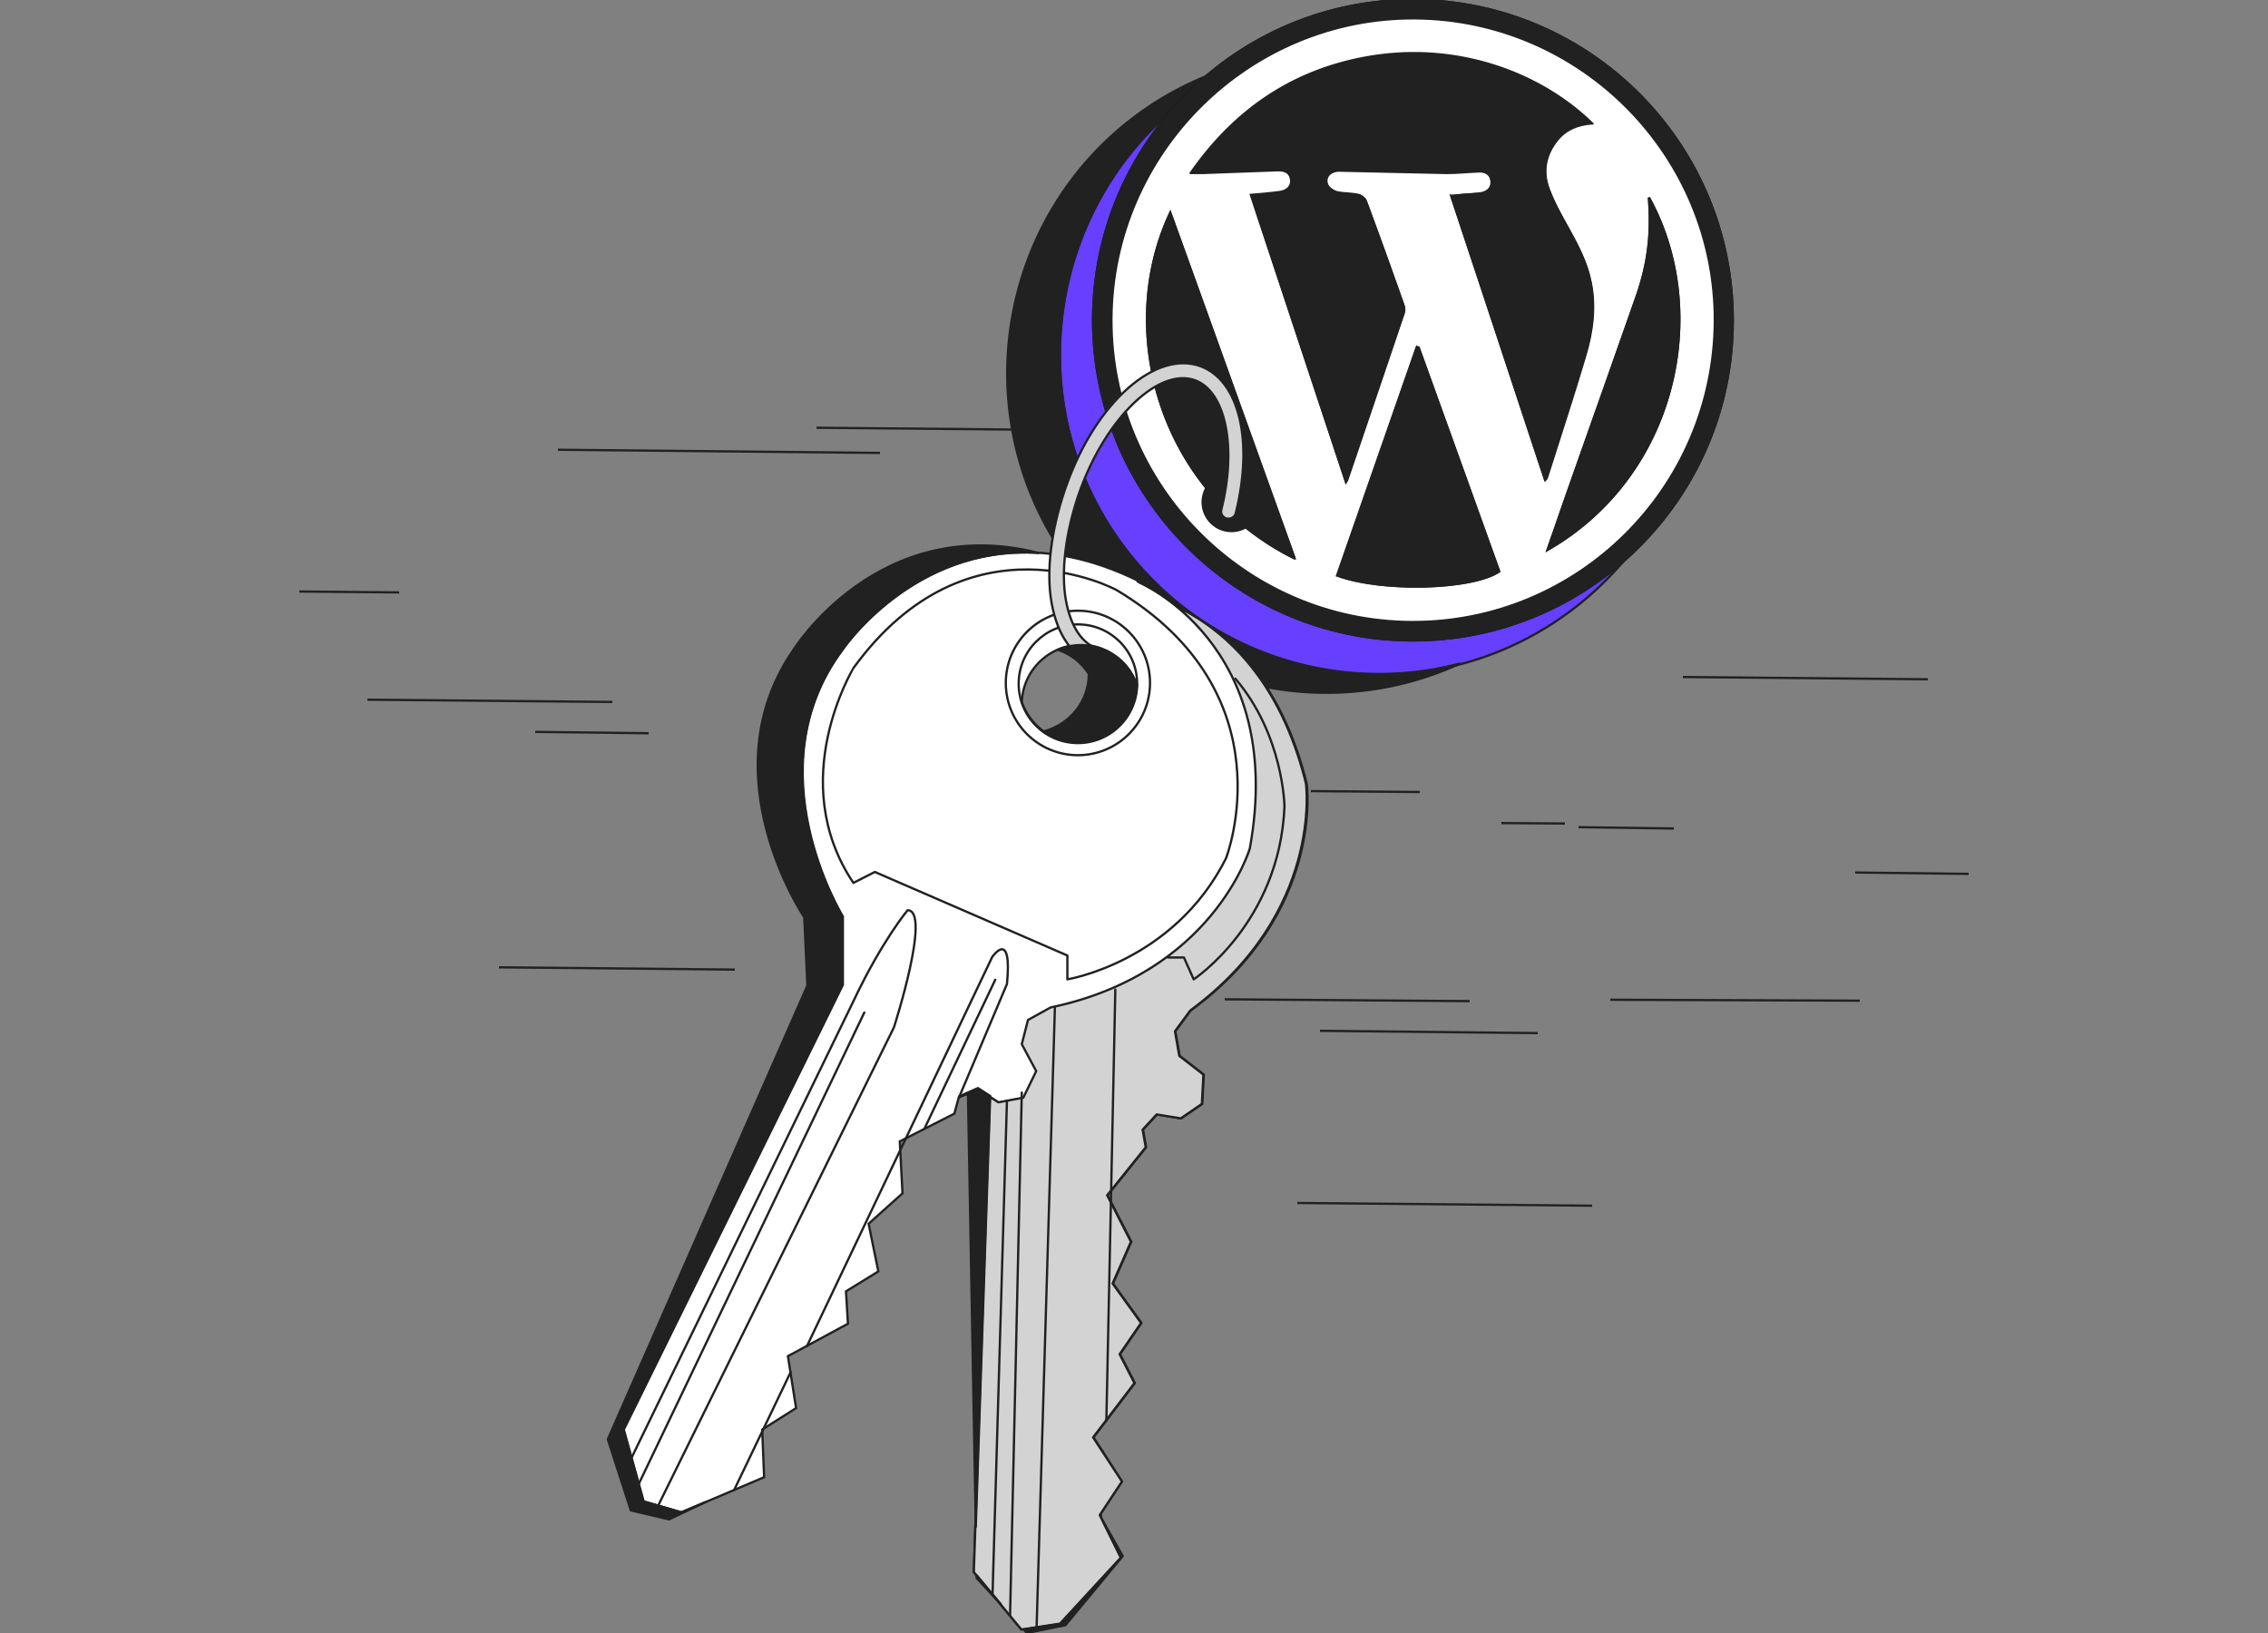 <svg width="500" height="360" xmlns="http://www.w3.org/2000/svg"><rect width="100%" height="100%" fill="#808080" stroke="none"/><g stroke-width=".5" fill="none" fill-rule="evenodd"><g transform="translate(134)"><path d="M227.89 37.534C205.635 5.683 161.638-2.064 129.758 20.23c-31.88 22.295-39.7 66.542-17.358 98.479 22.342 31.85 66.339 39.598 98.133 17.216 31.881-22.381 39.615-66.456 17.359-98.392z" stroke="#212121" fill="#6640FE" fill-rule="nonzero" stroke-linecap="round" stroke-linejoin="round"/><path d="M112.399 118.624c-22.343-31.85-14.523-76.184 17.358-98.479a81.344 81.344 0 0 1 10.913-6.284 71.19 71.19 0 0 0-22.514 10.416c-31.88 22.295-39.7 66.542-17.358 98.479 19.85 28.321 56.8 37.532 87.134 23.5-27.67 7.317-58.175-2.84-75.533-27.632z" stroke="#212121" fill="#212121" fill-rule="nonzero"/><g fill-rule="nonzero"><path d="M177.191 141.178c38.927.172 70.636-31.335 70.808-70.244C248.17 32.024 216.805.26 177.88.002c-38.842-.259-70.808 31.334-70.894 70.33-.086 38.909 31.365 70.673 70.206 70.846z" stroke="#0D0B30" fill="#FFF"/><path d="M177.191 141.178c-38.841-.173-70.378-31.937-70.207-70.847.173-38.995 32.053-70.588 70.894-70.33C216.805.26 248.17 32.025 248 70.935c-.086 38.91-31.881 70.416-70.808 70.244zm0-4.046c36.607.172 66.597-29.44 66.855-66.198.258-36.585-29.389-66.628-66.082-66.887-36.607-.258-66.769 29.613-66.94 66.284-.086 36.672 29.56 66.628 66.167 66.801z" stroke="#212121" fill="#212121"/><path d="M177.191 137.132c-36.607-.173-66.34-30.216-66.168-66.8.172-36.672 30.334-66.543 66.941-66.285 36.693.259 66.34 30.388 66.082 66.887-.258 36.757-30.248 66.37-66.855 66.198zm8.765-93.917c6.96 21.004 13.835 41.664 20.71 62.582.257-.258.343-.344.343-.43 2.836-8.953 5.758-17.82 8.422-26.772 1.632-5.423 2.406-10.932 1.203-16.528-.86-4.218-2.836-7.92-4.899-11.62-1.632-2.842-3.179-5.682-4.296-8.695-1.461-3.874-.774-7.662 1.89-10.933 1.89-2.324 4.469-3.357 7.562-3.615-11.6-11.191-30.076-17.905-49.582-14.376-16.155 2.927-28.873 11.449-38.583 25.308h2.492c5.5-.172 10.913-.43 16.412-.602 1.891-.086 2.922.688 3.094 2.238.172 1.55-.86 2.582-2.75 2.754-1.976.259-3.953.43-6.1.603 6.96 21.09 13.92 42.008 20.88 63.099.172-.345.258-.345.258-.43 4.125-12.224 8.336-24.534 12.46-36.758.172-.516.172-1.291-.086-1.808-2.75-7.661-5.413-15.236-8.249-22.812-.172-.602-1.031-1.205-1.633-1.29-1.547-.345-3.18-.26-4.726-.604-.773-.172-1.805-.86-2.148-1.635-.774-1.808.601-3.357 2.75-3.271l23.63.516c2.32 0 4.641-.258 7.047-.344 1.719-.086 2.75.86 2.836 2.324.086 1.377-.86 2.497-2.492 2.669-2.148 0-4.21.172-6.445.43zm-7.218 33.4h-.43c-5.843 16.786-11.687 33.487-17.53 50.273 9.796 3.615 29.646 3.099 35.662-.861-5.844-16.528-11.773-32.97-17.702-49.412zM151.41 123.1c-9.193-25.567-18.302-50.789-27.41-76.183-12.202 25.997-2.406 61.463 27.412 76.183zm78.112-79.54c.602 7.833-.086 14.203-2.664 21.692-5.07 14.462-10.14 28.924-15.295 43.386-1.461 4.132-2.836 8.178-4.383 12.568 28.53-16.356 36.177-52.51 22.342-77.647z" stroke="#212121" fill="#FFF"/><path d="M185.956 43.215c2.234-.258 4.297-.344 6.359-.602 1.633-.173 2.664-1.292 2.492-2.669-.086-1.463-1.117-2.324-2.836-2.324-2.32.086-4.64.344-7.046.344-7.906-.086-15.726-.344-23.631-.516-2.149-.086-3.61 1.55-2.75 3.27.344.69 1.289 1.378 2.148 1.636 1.547.345 3.18.259 4.726.603.602.086 1.461.775 1.633 1.291 2.836 7.575 5.586 15.237 8.25 22.812.171.517.257 1.291.085 1.808a4564.477 4564.477 0 0 1-12.46 36.757c0 .086-.086.086-.257.43-6.96-21.09-13.921-42.008-20.882-63.098 2.148-.172 4.125-.344 6.101-.603 1.89-.172 2.922-1.29 2.75-2.754-.172-1.55-1.203-2.238-3.093-2.238-5.5.172-10.914.43-16.413.602h-2.492c9.71-13.86 22.428-22.381 38.583-25.308 19.506-3.53 37.982 3.185 49.582 14.376-3.093.172-5.585 1.29-7.562 3.615-2.663 3.271-3.35 7.059-1.89 10.933 1.117 3.012 2.75 5.853 4.297 8.694 2.062 3.702 3.952 7.403 4.898 11.621 1.203 5.682.43 11.19-1.203 16.528-2.664 8.953-5.586 17.82-8.422 26.772 0 .086-.172.172-.343.43-6.875-20.746-13.664-41.492-20.624-62.41z" stroke="#212121" fill="#212121"/><path d="m178.738 76.615 17.788 49.326c-6.016 4.046-25.866 4.562-35.662.86a33367.97 33367.97 0 0 0 17.53-50.272c.086.086.258.086.344.086zM151.411 123.1C121.593 108.294 111.797 72.914 124 46.917c9.195 25.394 18.218 50.616 27.412 76.183zm78.112-79.54c13.835 25.136 6.187 61.29-22.342 77.646 1.547-4.304 2.922-8.436 4.383-12.568 5.07-14.462 10.225-28.924 15.295-43.386 2.578-7.403 3.266-13.859 2.664-21.693z" stroke="#212121" fill="#212121"/></g><ellipse stroke="#212121" fill="#212121" fill-rule="nonzero" cx="137.491" cy="110.704" rx="6.359" ry="6.37"/><path d="M113.086 142.038c-4.383-2.927-10.14-3.53-15.382-1.205a15.607 15.607 0 0 0-6.1 4.907" stroke="#212121" stroke-linecap="round" stroke-linejoin="round"/><path d="M154.075 172.77c-5.585-22.554-17.444-33.4-27.841-38.651-4.985-4.305-9.195-6.026-9.195-6.026-41.333-20.402-65.222 15.064-65.222 15.064-19.936 26.514 0 58.881 0 58.881v15.064L3.523 315.151l4.383 15.84 8.335 2.41 18.218-7.748-.43-10.502 7.476-4.735-1.805-11.449 13.234-7.145-.43-7.144 7.133-4.39-2.149-10.503 7.476-6.714-.601-11.45 12.03-6.111 1.031-3.788 4.125-1.808 2.664 1.722-3.523 104.935 10.483 12.654 8.508-1.291 13.405-14.548-4.64-9.383 4.898-7.403-6.273-9.728 9.109-11.965-3.266-6.37 4.726-6.887-6.273-8.694 4.04-9.211-5.243-10.244 8.508-10.588-.688-3.874 3.094-3.357 5.327.86 4.64-3.184.344-6.456-5.327-4.132-.946-5.424 3.352-4.562c29.56-21.52 25.607-50.014 25.607-50.014zm-50.441-9.125c-5.758 0-10.57-3.702-12.375-8.866.172-4.821 3.008-9.297 7.648-11.45 6.531-3.012 14.265-.086 17.273 6.543.171.344.343.775.43 1.119-.259 7.059-5.93 12.654-12.976 12.654z" stroke="#212121" fill="#FFF" fill-rule="nonzero"/><path d="m77.51 241.894 4.125-1.807 4.554 3.013 5.5-1.033 3.008-5.768-3.18-5.94 1.375-5.337 4.984-2.755c35.834-7.489 43.911-35.035 43.911-35.035 8.336-45.194-24.748-58.88-24.748-58.88m-13.405 35.465c-7.219 0-13.062-5.853-13.062-13.084s5.843-13.085 13.062-13.085c7.218 0 13.061 5.854 13.061 13.085 0 7.23-5.843 13.084-13.061 13.084zm-92.549 168.12 51.989-105.451s8.335-25.825 3.007-25.825c0 0-5.671 6.8-11.858 19.885L5.242 321.349" stroke="#212121"/><path stroke="#212121" stroke-linecap="round" stroke-linejoin="round" d="m6.789 327.202 49.754-103.988m-28.701 105.28 12.46-25.997m3.609-5.767 40.818-85.74s4.468-6.542 3.265 5.94L77.51 241.722m7.906-25.739-15.64 32.884"/><path d="m54.137 194.635 4.726-2.41 42.45 18.421v5.251s23.46-3.787 34.975-26.685c0 0 14.178-36.241-24.147-59.14 0 0-32.568-17.818-58.004 17.217 0 .086-15.124 24.792 0 47.346z" stroke="#212121" stroke-linecap="round" stroke-linejoin="round"/><ellipse stroke="#212121" stroke-linecap="round" stroke-linejoin="round" cx="103.634" cy="150.56" rx="15.897" ry="15.925"/><path d="M107.844 142.985c-3.695-1.377-6.187-5.595-7.046-11.88-.86-6.714.515-15.322 3.437-23.328 5.843-15.925 17.358-26.858 25.264-23.93 6.703 2.496 9.195 14.72 5.757 28.493-.257.86.344 1.807 1.203 1.98.86.172 1.805-.345 1.977-1.206 3.953-15.925.773-29.182-7.734-32.367-9.882-3.615-22.858 7.748-29.475 25.911-3.093 8.522-4.554 17.647-3.609 24.878 1.031 7.575 4.21 12.74 9.109 14.548 0 0 1.633-.689 1.547-2.582l-.43-.517z" stroke="#212121" fill="#D3D3D3" fill-rule="nonzero" stroke-linecap="round" stroke-linejoin="round"/><path stroke="#212121" stroke-linecap="round" stroke-linejoin="round" d="m108.36 348.723.687-28.838m8.25-104.676.601 33.916m-3.351-26.685-.602 36.413"/><path d="M153.903 172.684c-5.585-22.554-17.444-33.4-27.841-38.651-4.555-3.874-8.422-5.682-9.11-5.94l-.171.086s32.998 13.687 24.748 58.88c0 0-8.077 27.547-43.91 35.036l-4.985 2.755-1.375 5.337 3.18 5.94-2.836 5.853-5.5 1.033-1.89-1.205-3.523 104.763 10.483 12.654 8.508-1.291 13.405-14.548-4.64-9.383 4.898-7.403-6.36-9.728 9.11-11.965-3.266-6.37 4.726-6.887-6.273-8.694 4.04-9.211-5.243-10.244 8.508-10.588-.688-3.874 3.094-3.357 5.327.86 4.64-3.184.344-6.456-5.327-4.132-.946-5.424 3.352-4.562c29.474-21.693 25.521-50.1 25.521-50.1z" stroke="#212121" fill="#D3D3D3" fill-rule="nonzero" stroke-linecap="round" stroke-linejoin="round"/><path d="m84.299 241.636-2.664-1.722-2.75 1.206.516.344 1.718 95.121zm32.311-90.646c-.173-.343-.259-.774-.43-1.118-2.922-6.456-10.484-9.383-16.929-6.629 2.75.947 5.156 2.755 6.789 5.338 0 6.025-4.211 11.19-9.968 12.654 2.148 1.55 4.726 2.41 7.562 2.41 7.046 0 12.717-5.595 12.975-12.654zM16.155 333.4l-8.335-2.41-4.383-15.84 48.294-98.048v-15.064s-19.936-32.281 0-58.88c0 0 15.553-23.07 43.223-21.263-35.403-8.953-54.136 21.52-54.136 21.52-18.82 27.375 2.492 58.795 2.492 58.795l.687 15.065L0 317.303l5.07 15.667 8.421 1.98 7.992-3.788-5.328 2.238zm97.017 10.072L99.767 358.02l-8.078 1.205.687.775 8.508-1.722 12.632-15.236-4.469-7.92zm-31.881 3.788v.602l5.328 5.768z" fill="#212121" fill-rule="nonzero" stroke="#212121" stroke-linecap="round" stroke-linejoin="round"/><path stroke="#212121" d="m87.994 242.497-3.18 108.981m9.711 7.317 4.039-136.786"/><path stroke="#212121" stroke-linecap="round" stroke-linejoin="round" d="m88.681 356.126 2.578-115.265m18.648 72.31 1.976-95.036m11.601-7.058h3.523l2.148 4.82s18.905-12.396 20.022-38.048c0 0-.172-15.753-10.827-28.235"/></g><path stroke="#212121" d="m351 265.8-65-.6m139-115.45-54-.5M224 94.7l-44-.4m14 5.55-71-.7m12 55.6-54-.5m243 66.45-54-.4m43-45.7-24-.2m56 7.15-14-.1m-188-19.8-25-.3m221 66.4-48-.5m-129-13.5-52-.5m300 7.35-55-.2M88 130.6l-22-.2m303 52.25-21-.3m86 10.3-25-.3"/></g></svg>